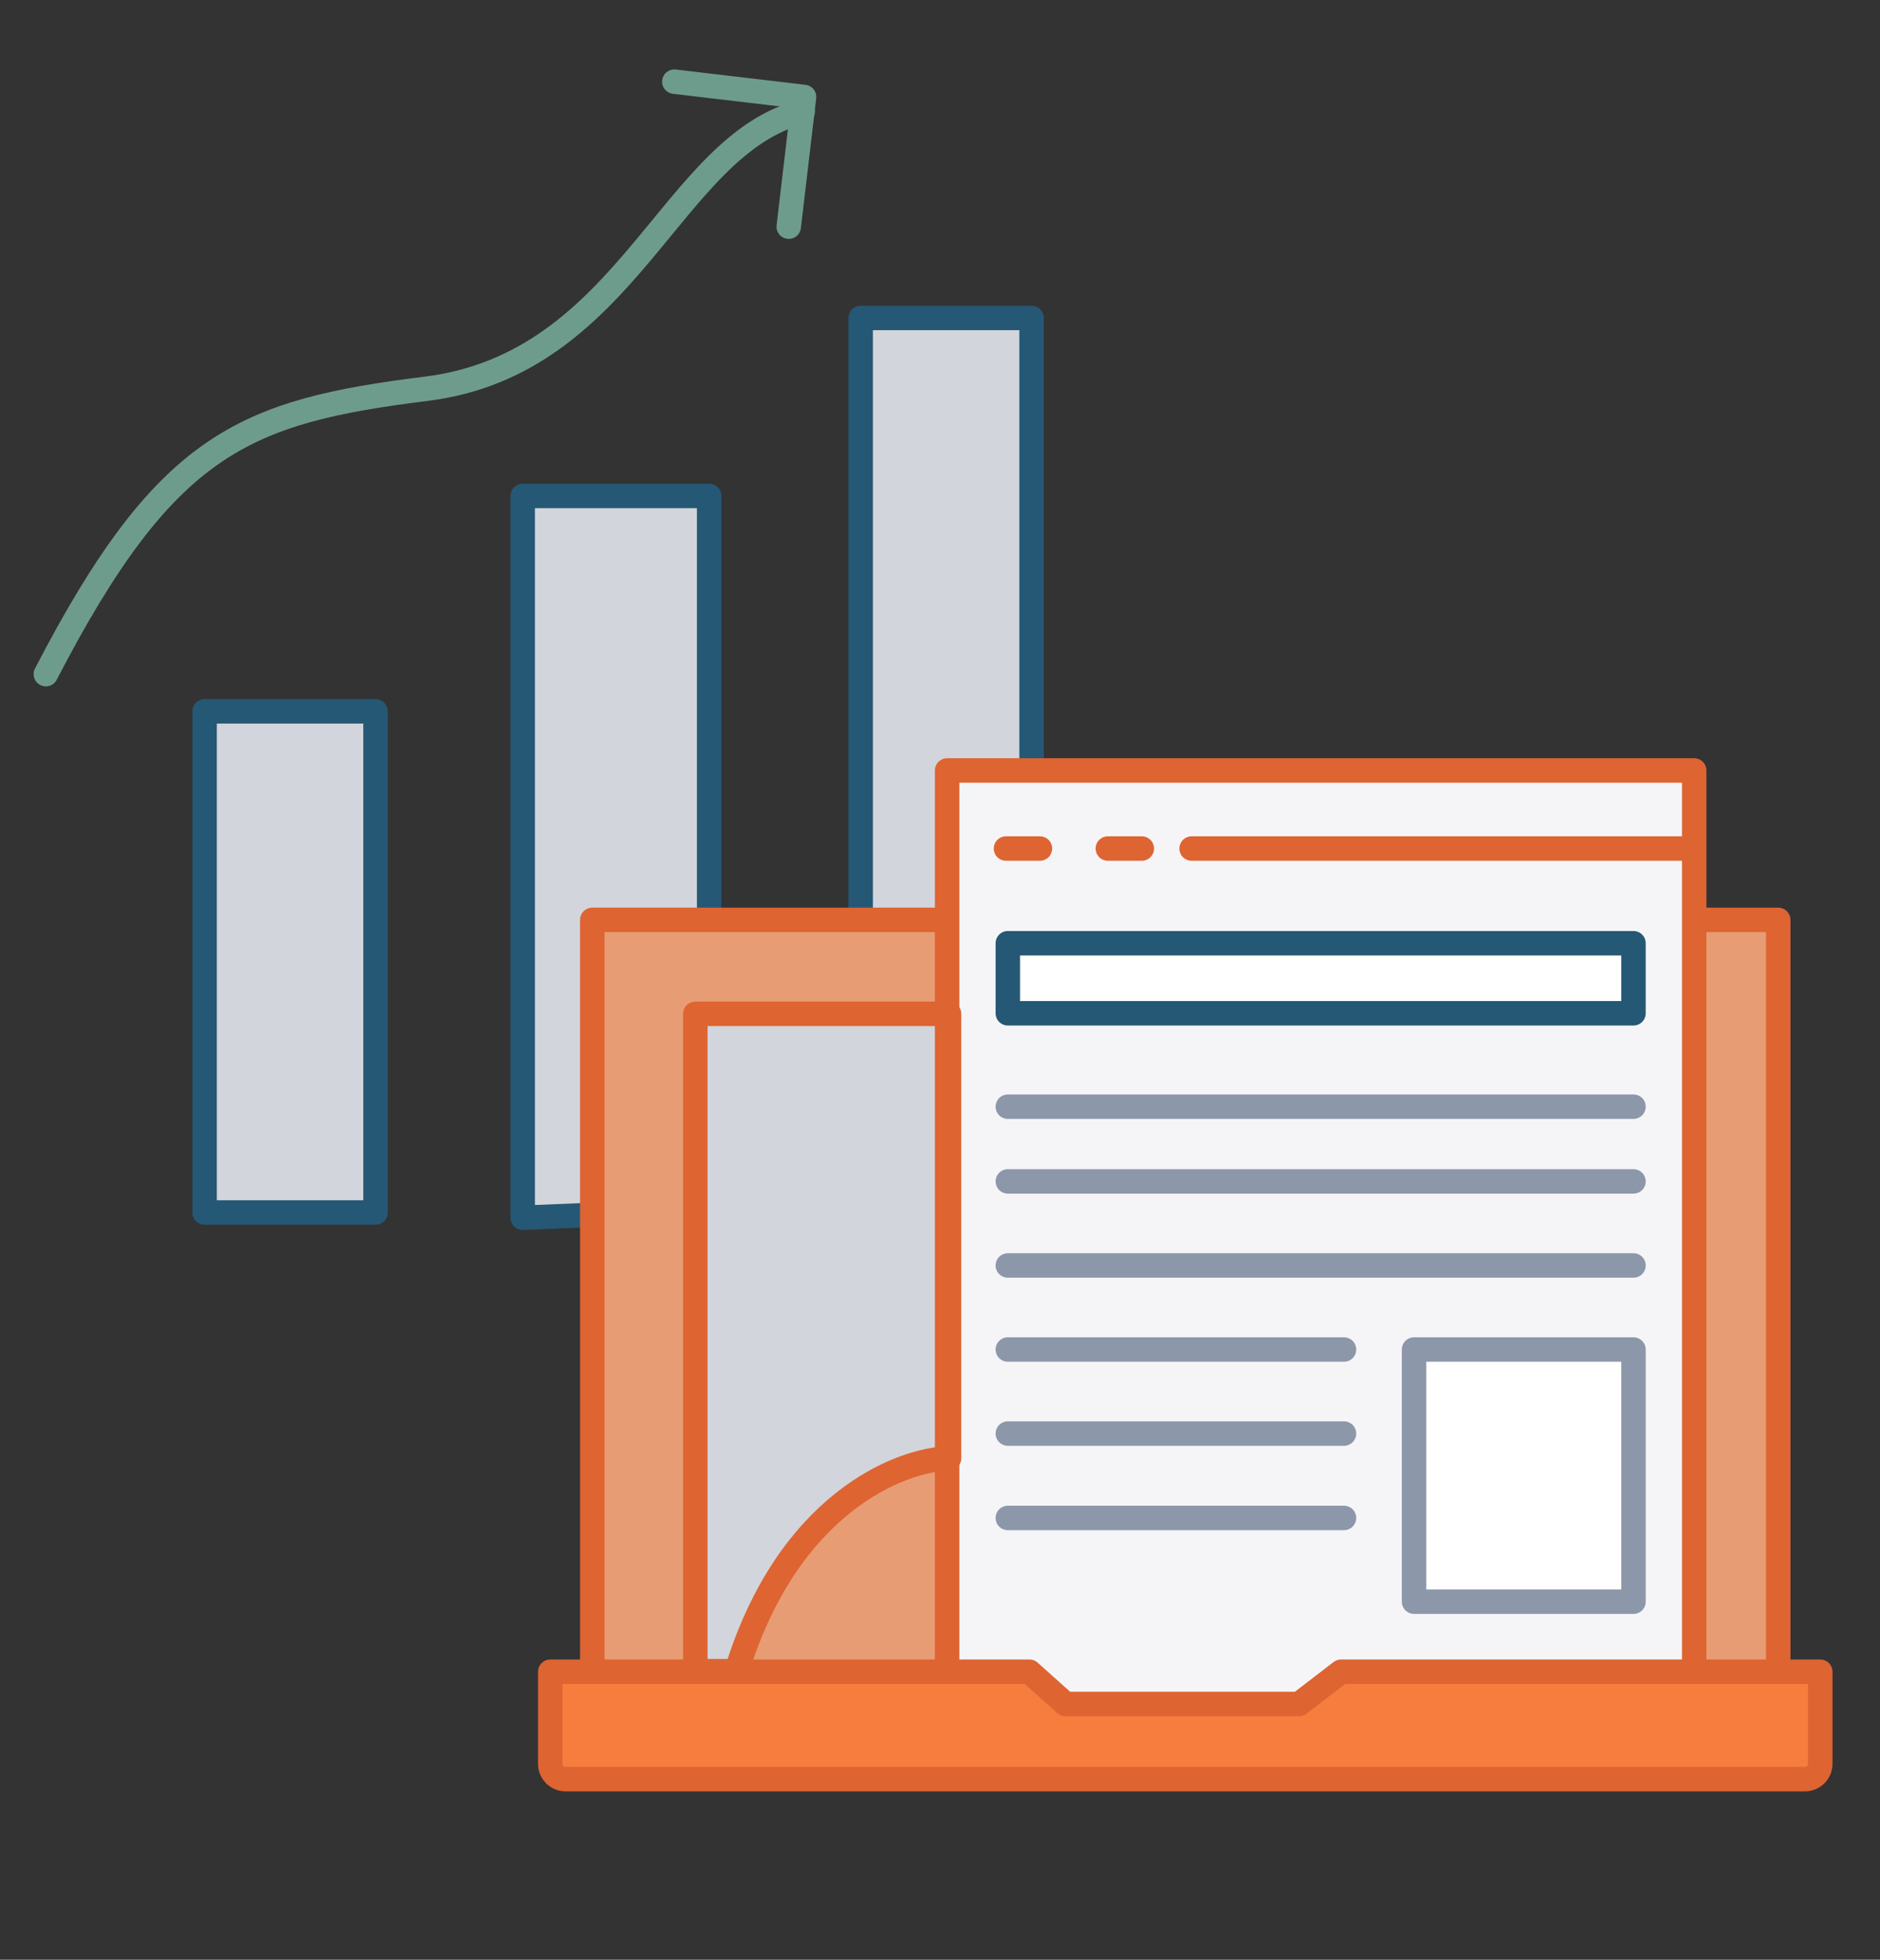 <svg xmlns="http://www.w3.org/2000/svg" width="615" height="641" viewBox="0 0 615 641" fill="none"><rect x="0" y="0" width="615" height="641" fill="#333333" stroke="none"/><path d="M231.985 395.79L170.987 398.301V162.206L231.985 162.206V395.79Z" fill="#D2D5DB" stroke="#255875" stroke-width="8" stroke-linecap="round" stroke-linejoin="round"></path><path d="M337.461 399.261H281.546V104L337.461 104.001V399.261Z" fill="#D2D5DB" stroke="#255875" stroke-width="8" stroke-linecap="round" stroke-linejoin="round"></path><path d="M66.932 232.665L122.846 232.665V396.577H66.932V232.665Z" fill="#D2D5DB" stroke="#255875" stroke-width="8" stroke-linecap="round" stroke-linejoin="round"></path><path d="M220.599 26.709L263.023 31.715L258.017 74.14" stroke="#6E9C8C" stroke-width="8" stroke-linecap="round" stroke-linejoin="round"></path><path d="M15 220.499C54.232 144.741 79.936 134.595 139.46 127.154C205.748 118.868 219.277 47.338 262.566 36.515" stroke="#6E9C8C" stroke-width="8" stroke-linecap="round" stroke-linejoin="round"></path><rect x="193.747" y="300.877" width="116.083" height="245.914" fill="#E89C74"></rect><rect x="554.303" y="300.33" width="27.436" height="246.922" fill="#E89C74"></rect><path d="M309.83 252H554.216V548.625V565.12H459.517H400.711H309.83V548.625V252Z" fill="#F5F5F7"></path><rect x="329.687" y="308.514" width="204.673" height="22.911" fill="white" stroke="#255875" stroke-width="8" stroke-linejoin="round"></rect><rect x="462.572" y="441.399" width="71.788" height="82.48" fill="white" stroke="#8D97AA" stroke-width="8" stroke-linejoin="round"></rect><path d="M581.71 546.791V300.877H552.019M193.747 546.791V300.877H308.303" stroke="#DE6432" stroke-width="8" stroke-linejoin="round"></path><path d="M227.457 331.613V546.613H240.957C257.757 491.904 294.29 477.409 310.457 477V331.613H227.457Z" fill="#D2D5DB" stroke="#DE6432" stroke-width="8" stroke-linejoin="round"></path><path d="M309.83 571.229V252H554.216V277.538M554.216 571.229V277.538M554.216 277.538H389.811M373.519 277.538H362.41M329.085 277.538H340.193" stroke="#DE6432" stroke-width="8" stroke-linecap="round" stroke-linejoin="round"></path><path d="M595.457 576.921V546.791H438.68L424.963 557.33H383.809H348.534L336.776 546.791H180V576.921C180 579.683 182.239 581.921 185 581.921H590.457C593.218 581.921 595.457 579.683 595.457 576.921Z" fill="#F67D3E" stroke="#DE6432" stroke-width="8" stroke-linejoin="round"></path><path d="M329.687 361.974H534.36" stroke="#8D97AA" stroke-width="8" stroke-miterlimit="10" stroke-linecap="round" stroke-linejoin="round"></path><path d="M329.687 386.412H534.36" stroke="#8D97AA" stroke-width="8" stroke-miterlimit="10" stroke-linecap="round" stroke-linejoin="round"></path><path d="M329.687 413.906H534.36" stroke="#8D97AA" stroke-width="8" stroke-miterlimit="10" stroke-linecap="round" stroke-linejoin="round"></path><path d="M329.687 468.893L439.66 468.893" stroke="#8D97AA" stroke-width="8" stroke-miterlimit="10" stroke-linecap="round" stroke-linejoin="round"></path><path d="M329.687 496.493L439.66 496.493" stroke="#8D97AA" stroke-width="8" stroke-miterlimit="10" stroke-linecap="round" stroke-linejoin="round"></path><path d="M329.687 441.399L439.66 441.399" stroke="#8D97AA" stroke-width="8" stroke-miterlimit="10" stroke-linecap="round" stroke-linejoin="round"></path></svg>